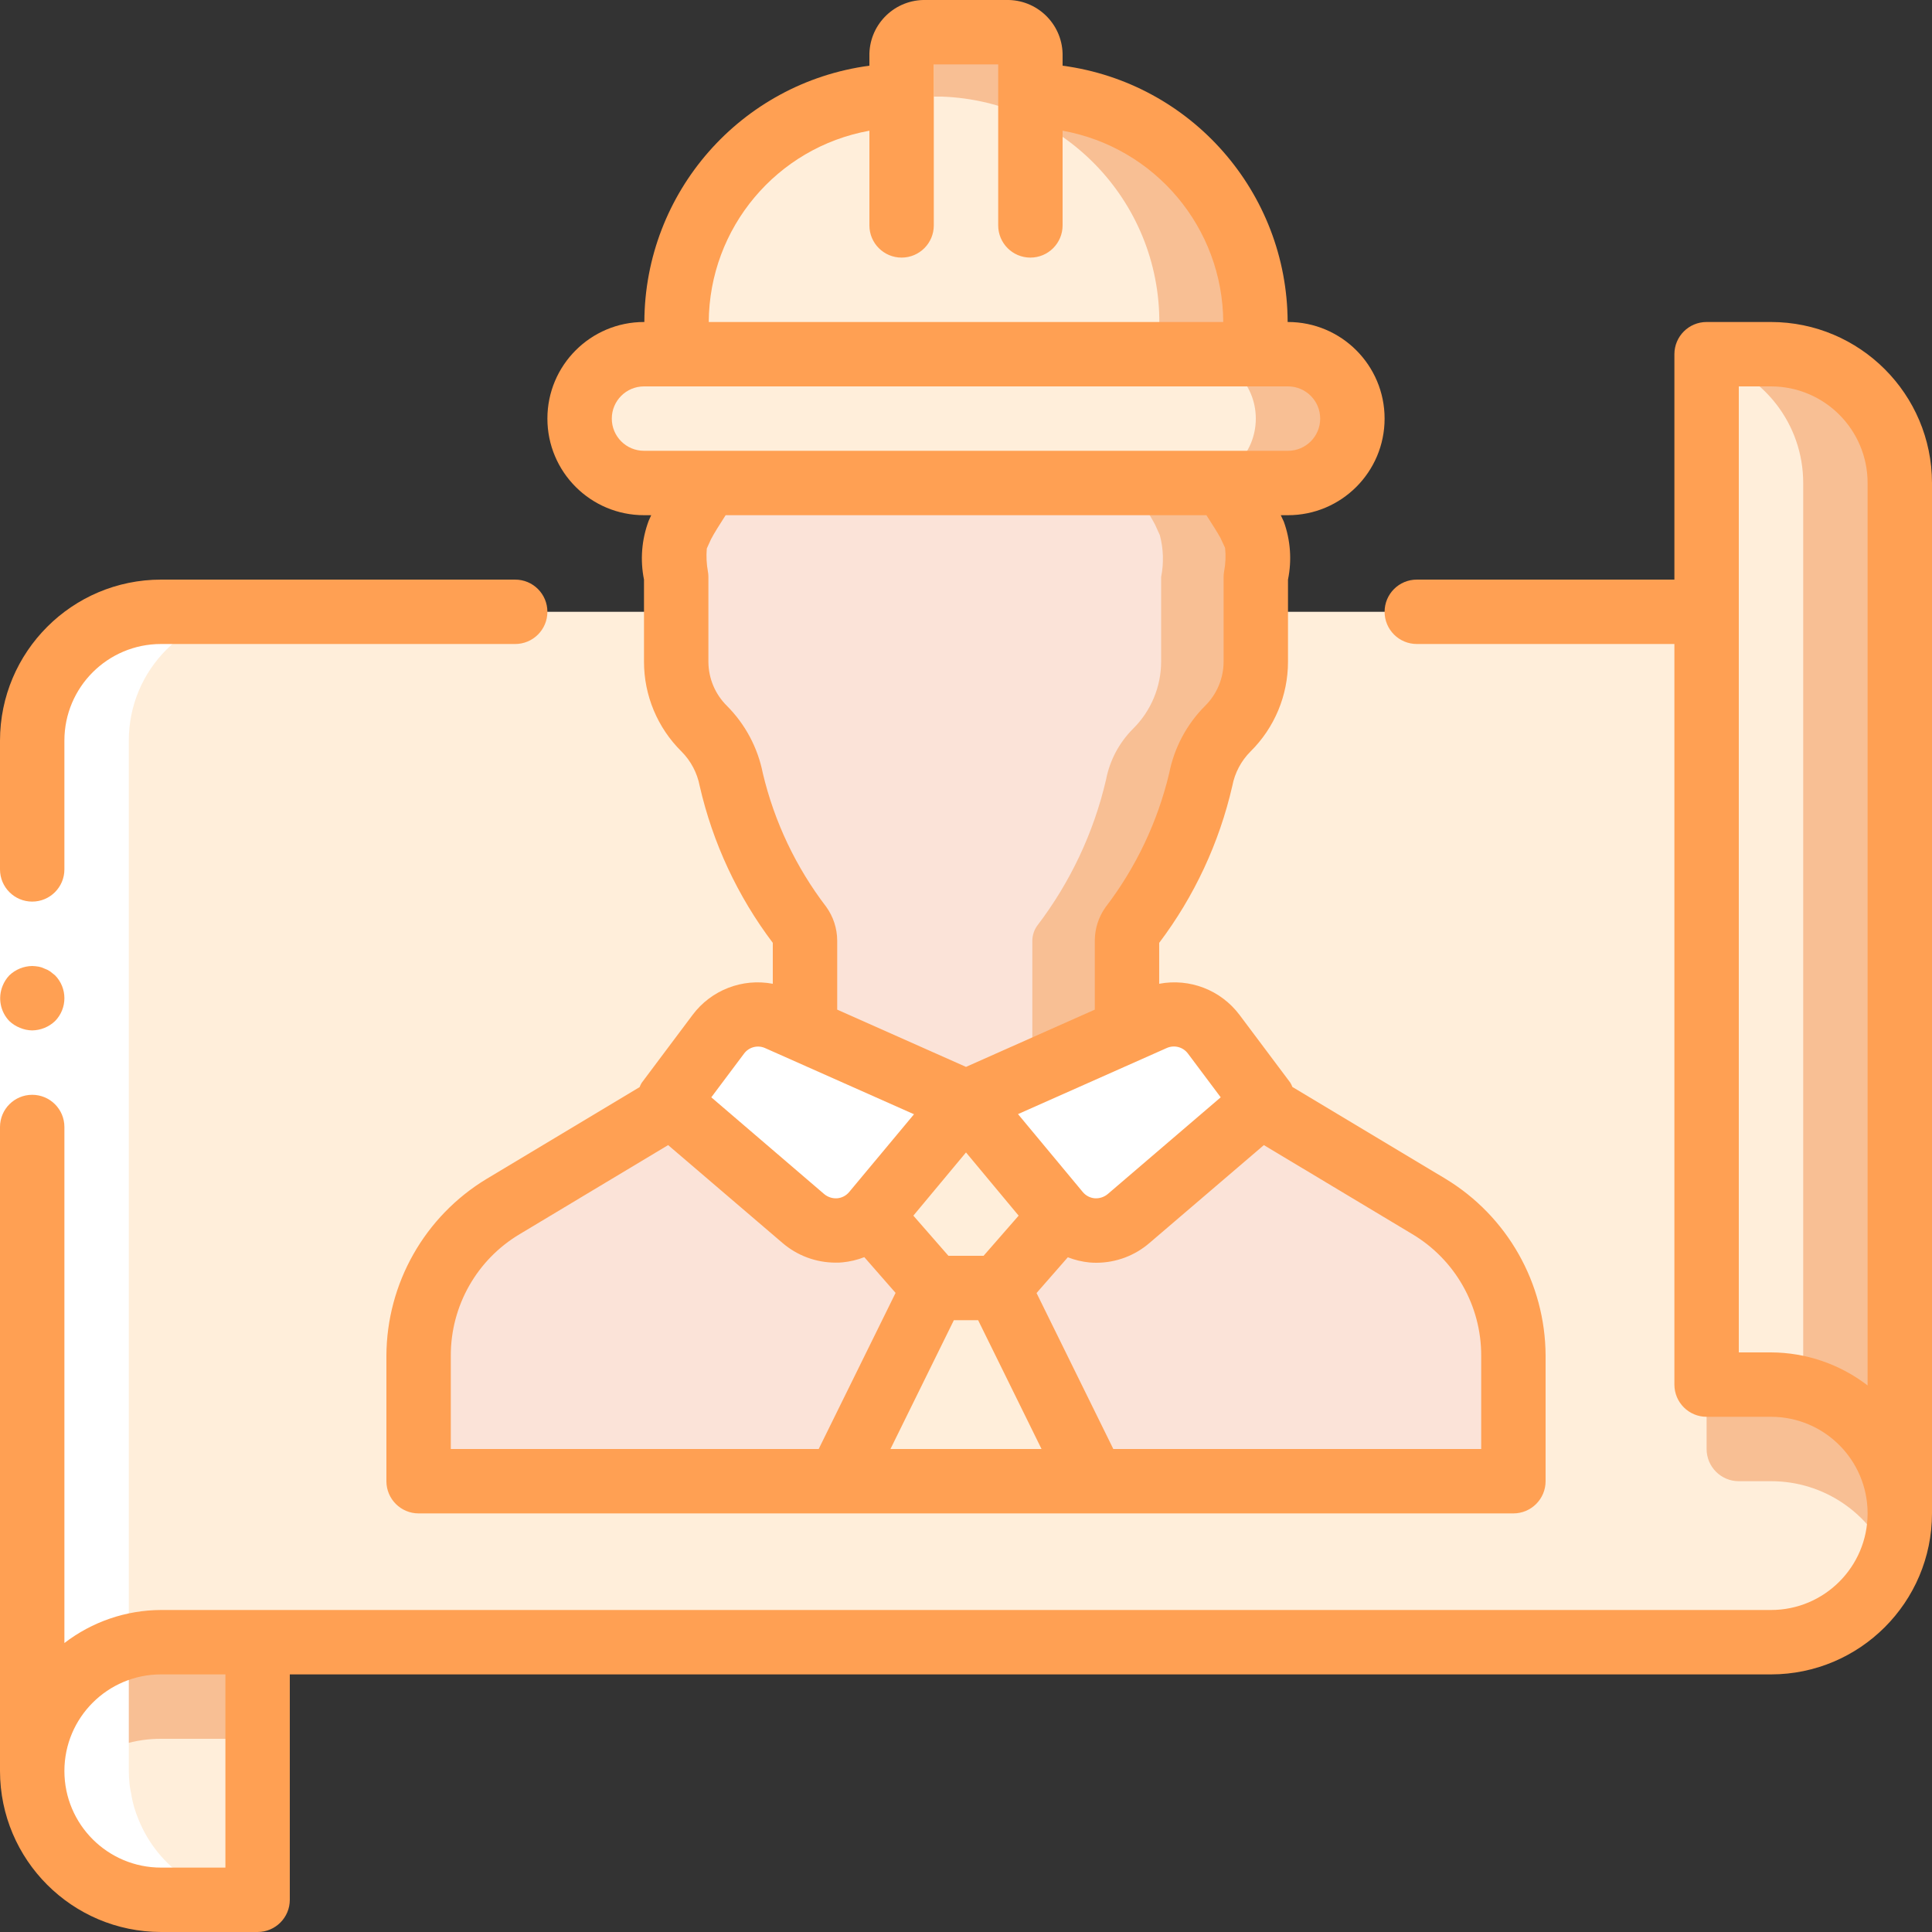 <?xml version="1.0"?>
<svg xmlns="http://www.w3.org/2000/svg" xmlns:xlink="http://www.w3.org/1999/xlink" version="1.1" id="Capa_1" x="0px" y="0px" viewBox="0 0 512 512" style="enable-background:new 0 0 512 512;" xml:space="preserve" width="512px" height="512px" class=""><rect x="0" y="0" width="512" height="512" fill="#333333" stroke="none"/><g><g>
	<g transform="translate(1 1)">
		<path style="fill:#FFEEDA" d="M502.467,135.533v264.533c0.034,4.397-0.838,8.754-2.56,12.8    c-5.164,12.905-17.674,21.357-31.573,21.333H67.267v59.733h-25.6c-18.859,0-34.133-6.741-34.133-25.6V195.267    c0-18.851,15.282-34.133,34.133-34.133H459.8V101.4h8.533C487.185,101.4,502.467,116.682,502.467,135.533z" data-original="#E3E7F2" class="active-path" data-old_color="#FDECD8"/>
		<path style="fill:#F8BF94" d="M67.267,434.2v68.267l-25.6,0c-13.9,0.024-26.409-8.429-31.573-21.333    c-1.273-2.958-2.079-6.096-2.389-9.301c-0.085-1.195-0.171-2.304-0.171-3.499c0-18.851,15.282-34.133,34.133-34.133H67.267z" data-original="#A4C2F7" class="" data-old_color="#F8C095"/>
		<path style="fill:#FFEEDA" d="M67.267,459.8v42.667l-25.6,0c-13.9,0.024-26.409-8.429-31.573-21.333    c0.071-0.233,0.157-0.461,0.256-0.683c5.342-12.55,17.677-20.684,31.317-20.651L67.267,459.8z" data-original="#E3E7F2" class="active-path" data-old_color="#FDECD8"/>
		<g>
			<path style="fill:#F8BF94" d="M502.467,152.6v247.467c0.034,4.397-0.838,8.754-2.56,12.8     c-5.164-12.905-17.674-21.357-31.573-21.333H459.8c-4.713,0-8.533-3.82-8.533-8.533V118.467h17.067     C487.185,118.467,502.467,133.749,502.467,152.6z" data-original="#A4C2F7" class="" data-old_color="#F8C095"/>
			<path style="fill:#F8BF94" d="M502.467,127v273.067c0.013-15.564-10.525-29.156-25.6-33.024     c-2.78-0.762-5.651-1.135-8.533-1.109h-17.067V92.867h17.067C487.185,92.867,502.467,108.149,502.467,127z" data-original="#A4C2F7" class="" data-old_color="#F8C095"/>
		</g>
		<path style="fill:#FFEEDA" d="M476.867,127v240.043c-2.78-0.762-5.651-1.135-8.533-1.109h-17.067V93.976    C466.342,97.843,476.879,111.436,476.867,127z" data-original="#E3E7F2" class="active-path" data-old_color="#FDECD8"/>
		<path style="fill:#F8BF94" d="M331.8,151.917v22.443c-0.014,6.669-2.686,13.057-7.424,17.749    c-3.683,3.677-6.18,8.373-7.168,13.483c-3.27,14.063-9.495,27.269-18.261,38.741c-0.814,1.149-1.26,2.517-1.28,3.925v36.352    c-0.028,0.956,0.208,1.901,0.683,2.731L255,306.2l-12.544-5.461l-30.805-13.397c0.474-0.83,0.711-1.775,0.683-2.731v-36.352    c-0.019-1.408-0.466-2.777-1.28-3.925c-8.767-11.472-14.992-24.678-18.261-38.741c-0.988-5.11-3.485-9.806-7.168-13.483    c-4.738-4.693-7.41-11.081-7.424-17.749v-22.443c-0.734-3.675-0.617-7.47,0.341-11.093l1.28-2.816    c1.621-3.157,6.315-10.155,6.827-11.008h0.085v-17.067h136.533V127h0.085c0.512,0.853,5.205,7.851,6.827,11.008l1.28,2.816    C332.417,144.447,332.534,148.242,331.8,151.917z" data-original="#A4C2F7" class="" data-old_color="#F8C095"/>
		<path style="fill:#FBE3D8" d="M306.712,151.917v22.443c-0.014,6.669-2.686,13.057-7.424,17.749    c-3.683,3.677-6.18,8.373-7.168,13.483c-3.27,14.063-9.495,27.269-18.261,38.741c-0.814,1.149-1.261,2.517-1.28,3.925v36.352    c-0.028,0.956,0.208,1.901,0.683,2.731l-30.805,13.397l-30.805-13.397c0.474-0.83,0.711-1.775,0.683-2.731v-36.352    c-0.019-1.408-0.466-2.777-1.28-3.925c-8.767-11.472-14.992-24.678-18.261-38.741c-0.988-5.11-3.485-9.806-7.168-13.483    c-4.738-4.693-7.41-11.081-7.424-17.749v-22.443c-0.734-3.675-0.617-7.47,0.341-11.093l1.28-2.816    c1.621-3.157,6.315-10.155,6.827-11.008h0.085v-17.067h111.445V127h0.085c0.512,0.853,5.205,7.851,6.827,11.008l1.28,2.816    C307.329,144.447,307.446,148.242,306.712,151.917z" data-original="#D4E1F4" class="" data-old_color="#FBE4D9"/>
		<path style="fill:#F8BF94" d="M331.8,86.381v32.085H178.2V86.381c-1.123-32.954,24.648-60.596,57.6-61.781h2.133V13.933    c-0.117-2.773,1.627-5.285,4.267-6.144c0.465-0.167,0.956-0.254,1.451-0.256h22.699c3.335,0.211,5.883,3.062,5.717,6.4V24.6h2.133    C307.152,25.786,332.923,53.427,331.8,86.381z" data-original="#A4C2F7" class="" data-old_color="#F8C095"/>
		<path style="fill:#FFEEDA" d="M306.2,86.381v32.085h-128V86.381c-1.123-32.954,24.648-60.596,57.6-61.781h2.133V13.933    c-0.117-2.773,1.627-5.285,4.267-6.144c2.639,0.859,4.384,3.371,4.267,6.144V24.6h2.133    C281.552,25.786,307.323,53.427,306.2,86.381z" data-original="#E3E7F2" class="active-path" data-old_color="#FDECD8"/>
		<path style="fill:#FBE3D8" d="M334.13,291.07l43.52,27.665c13.9,8.336,22.409,23.352,22.417,39.561v33.237H109.933v-33.28    c0.008-16.208,8.517-31.224,22.417-39.561l43.52-27.665L334.13,291.07z" data-original="#D4E1F4" class="" data-old_color="#FBE4D9"/>
		<path style="fill:#F8BF94" d="M169.667,92.867h170.667c9.426,0,17.067,7.641,17.067,17.067l0,0    c0,9.426-7.641,17.067-17.067,17.067H169.667c-9.426,0-17.067-7.641-17.067-17.067l0,0    C152.6,100.508,160.241,92.867,169.667,92.867z" data-original="#A4C2F7" class="" data-old_color="#F8C095"/>
		<path style="fill:#FFEEDA" d="M169.667,92.867h145.067c9.426,0,17.067,7.641,17.067,17.067l0,0    c0,9.426-7.641,17.067-17.067,17.067H169.667c-9.426,0-17.067-7.641-17.067-17.067l0,0    C152.6,100.508,160.241,92.867,169.667,92.867z" data-original="#E3E7F2" class="active-path" data-old_color="#FDECD8"/>
		<g>
			<path style="fill:#FFFFFF;" d="M205.259,268.961L255,291.07l-24.405,29.295c-2.26,2.71-5.512,4.402-9.029,4.697     s-7.005-0.831-9.685-3.127L175.87,291.07l13.483-17.971C193.043,268.182,199.641,266.465,205.259,268.961z" data-original="#FFFFFF" class=""/>
			<path style="fill:#FFFFFF;" d="M304.741,268.961L255,291.07l24.405,29.295c2.26,2.71,5.512,4.402,9.029,4.697     s7.005-0.831,9.685-3.127l36.011-30.865l-13.483-17.971C316.957,268.182,310.36,266.465,304.741,268.961z" data-original="#FFFFFF" class=""/>
		</g>
		<g>
			<path style="fill:#FFEEDA" d="M280.259,321.219l-0.085,0.085l-16.64,19.029h-17.067l-16.64-19.029l-0.085-0.085     c0.326-0.24,0.613-0.528,0.853-0.853L255,291.096l24.405,29.269C279.645,320.691,279.933,320.979,280.259,321.219z" data-original="#E3E7F2" class="active-path" data-old_color="#FDECD8"/>
			<polygon style="fill:#FFEEDA" points="287.939,389.997 287.939,391.533 222.061,391.533 222.061,389.997 246.467,340.333      263.533,340.333    " data-original="#E3E7F2" class="active-path" data-old_color="#FDECD8"/>
		</g>
	</g>
	<path style="fill:#FFFFFF;" d="M9.216,475.708v0.188c0.394,2.142,1.024,4.234,1.877,6.238   c5.164,12.905,17.674,21.357,31.573,21.333l25.6,0c-13.9,0.024-26.409-8.429-31.573-21.333c-0.845-2.005-1.466-4.097-1.852-6.238   v-0.188c-0.188-0.956-0.41-1.903-0.512-2.876c-0.111-1.195-0.196-2.304-0.196-3.499V196.267c0-18.851,15.282-34.133,34.133-34.133   h-25.6c-18.851,0-34.133,15.282-34.133,34.133v273.067c0,1.195,0.085,2.304,0.171,3.499C8.806,473.805,9.028,474.752,9.216,475.708   z" data-original="#FFFFFF" class=""/>
	<g>
		<polygon style="fill:#FFFFFF;" points="17.067,196.267 17.067,307.2 17.067,469.333 0,469.333 0,307.2 0,196.267   " data-original="#FFFFFF" class=""/>
		<g>
			<path style="fill:#FFA053" d="M8.533,238.933c4.713,0,8.533-3.821,8.533-8.533v-34.133c0-14.138,11.462-25.6,25.6-25.6h93.867     c4.713,0,8.533-3.821,8.533-8.533c0-4.713-3.821-8.533-8.533-8.533H42.667C19.114,153.628,0.028,172.714,0,196.267V230.4     C0,235.113,3.821,238.933,8.533,238.933z" data-original="#428DFF" class="" data-old_color="#ffa053"/>
			<path style="fill:#FFA053" d="M11.776,256.683c-0.484-0.246-1.001-0.419-1.536-0.512c-0.564-0.095-1.135-0.152-1.707-0.171     c-2.259,0.033-4.422,0.917-6.059,2.475c-0.771,0.816-1.38,1.772-1.792,2.816c-1.287,3.183-0.586,6.825,1.792,9.301     c0.816,0.771,1.772,1.38,2.816,1.792c1.026,0.437,2.128,0.669,3.243,0.683c2.259-0.033,4.422-0.917,6.059-2.475     c3.3-3.365,3.3-8.752,0-12.117l-1.28-1.024C12.836,257.127,12.32,256.869,11.776,256.683z" data-original="#428DFF" class="" data-old_color="#ffa053"/>
			<path style="fill:#FFA053" d="M42.667,512h25.6c4.713,0,8.533-3.82,8.533-8.533v-59.733h392.533     c23.552-0.028,42.638-19.114,42.667-42.667V128c-0.028-23.552-19.114-42.638-42.667-42.667h-17.067     c-4.713,0-8.533,3.821-8.533,8.533V153.6h-68.267c-4.713,0-8.533,3.821-8.533,8.533c0,4.713,3.821,8.533,8.533,8.533h68.267     v196.267c0,4.713,3.82,8.533,8.533,8.533h17.067c14.138,0,25.6,11.462,25.6,25.6c0,14.138-11.462,25.6-25.6,25.6H42.667     c-9.263,0.031-18.258,3.108-25.6,8.755V298.667c0-4.713-3.821-8.533-8.533-8.533S0,293.954,0,298.667v170.667     C0.028,492.886,19.114,511.972,42.667,512z M469.333,358.4H460.8v-256h8.533c14.138,0,25.6,11.462,25.6,25.6v239.155     C487.591,361.508,478.596,358.431,469.333,358.4z M42.667,443.733h17.067v51.2H42.667c-14.138,0-25.6-11.462-25.6-25.6     C17.067,455.195,28.528,443.733,42.667,443.733z" data-original="#428DFF" class="" data-old_color="#ffa053"/>
			<path style="fill:#FFA053" d="M366.933,110.933c0-14.138-11.462-25.6-25.6-25.6h-0.094     c-0.103-34.368-25.574-63.377-59.639-67.925v-2.475C281.781,6.887,275.421,0.21,267.375,0h-22.75     c-8.046,0.21-14.406,6.887-14.225,14.933v2.475c-34.065,4.548-59.536,33.558-59.639,67.925h-0.094     c-14.138,0-25.6,11.462-25.6,25.6s11.462,25.6,25.6,25.6h1.911l-0.666,1.468c-1.868,4.98-2.3,10.385-1.246,15.599v21.76     c-0.003,8.931,3.568,17.492,9.916,23.774c2.498,2.5,4.187,5.693,4.847,9.165c3.45,15.067,10.052,29.234,19.371,41.566v10.846     c-8.089-1.536-16.346,1.673-21.274,8.269l-13.474,17.98c-0.217,0.365-0.403,0.747-0.555,1.143l-40.55,24.32     c-16.414,9.929-26.473,27.69-26.547,46.874v33.237c0,4.713,3.821,8.533,8.533,8.533h290.133c4.713,0,8.533-3.82,8.533-8.533     v-33.28c-0.076-19.188-10.138-36.951-26.556-46.882l-40.542-24.311c-0.152-0.396-0.337-0.779-0.555-1.143l-13.474-17.98     c-4.945-6.572-13.194-9.762-21.274-8.226v-10.846c9.319-12.346,15.924-26.522,19.379-41.6c0.66-3.456,2.342-6.634,4.83-9.122     c6.352-6.283,9.926-14.847,9.924-23.782V153.6c1.052-5.124,0.668-10.44-1.109-15.36l-0.802-1.707h1.911     C355.472,136.533,366.933,125.072,366.933,110.933z M230.4,34.637v25.097c0,4.713,3.821,8.533,8.533,8.533     c4.713,0,8.533-3.821,8.533-8.533V17.067h17.067v42.667c0,4.713,3.82,8.533,8.533,8.533s8.533-3.821,8.533-8.533V34.637     c24.547,4.442,42.441,25.751,42.573,50.697H187.827C187.959,60.388,205.853,39.079,230.4,34.637z M162.133,110.933     c0-4.713,3.821-8.533,8.533-8.533h170.667c4.713,0,8.533,3.821,8.533,8.533c0,4.713-3.821,8.533-8.533,8.533H170.667     C165.954,119.467,162.133,115.646,162.133,110.933z M197.171,279.228c1.293-1.756,3.64-2.365,5.623-1.459l39.424,17.519     l-17.186,20.617c-0.794,0.959-1.942,1.556-3.183,1.655c-1.237,0.084-2.459-0.31-3.413-1.101l-29.935-25.66L197.171,279.228z      M256,305.408l13.952,16.751l-9.293,10.641h-9.318l-9.293-10.641L256,305.408z M252.783,349.867h6.434L276.019,384h-40.038     L252.783,349.867z M119.467,359.296c-0.039-13.225,6.912-25.487,18.278-32.247l39.313-23.586l30.302,25.924     c3.922,3.372,8.924,5.225,14.097,5.222c0.623,0,1.237,0,1.86-0.077c1.965-0.194,3.895-0.657,5.734-1.374l8.286,9.472L216.96,384     h-97.493L119.467,359.296z M334.942,303.462l39.305,23.578c11.371,6.761,18.325,19.027,18.287,32.256l0,24.704H295.04     l-20.343-41.335l8.286-9.472c1.84,0.717,3.769,1.179,5.734,1.374c0.623,0.051,1.237,0.077,1.86,0.077     c5.166-0.011,10.156-1.876,14.063-5.257L334.942,303.462z M314.829,279.219l8.67,11.58l-29.952,25.651     c-0.955,0.791-2.176,1.187-3.413,1.109c-1.241-0.099-2.389-0.696-3.183-1.655l-17.169-20.651l39.424-17.519     C311.196,276.848,313.535,277.466,314.829,279.219z M323.413,142.507l1.246,2.679c0.22,2.066,0.136,4.153-0.247,6.195     c-0.098,0.506-0.146,1.021-0.145,1.536v22.443c-0.012,4.41-1.788,8.632-4.932,11.725c-4.849,4.867-8.148,11.061-9.481,17.801     c-3.069,12.909-8.826,25.026-16.896,35.558c-1.829,2.576-2.816,5.655-2.825,8.815v18.304L256,282.735l-34.133-15.172v-18.304     c-0.017-3.211-1.034-6.337-2.91-8.943c-8.027-10.487-13.752-22.548-16.802-35.396c-1.333-6.756-4.638-12.965-9.498-17.843     c-3.139-3.092-4.912-7.31-4.924-11.716v-22.443c0.002-0.501-0.044-1.001-0.137-1.493c-0.361-1.998-0.459-4.035-0.29-6.059     l1.118-2.466c0.725-1.425,2.441-4.147,3.874-6.366H319.71C321.126,138.726,322.799,141.372,323.413,142.507z" data-original="#428DFF" class="" data-old_color="#ffa053"/>
		</g>
	</g>
</g></g> </svg>
